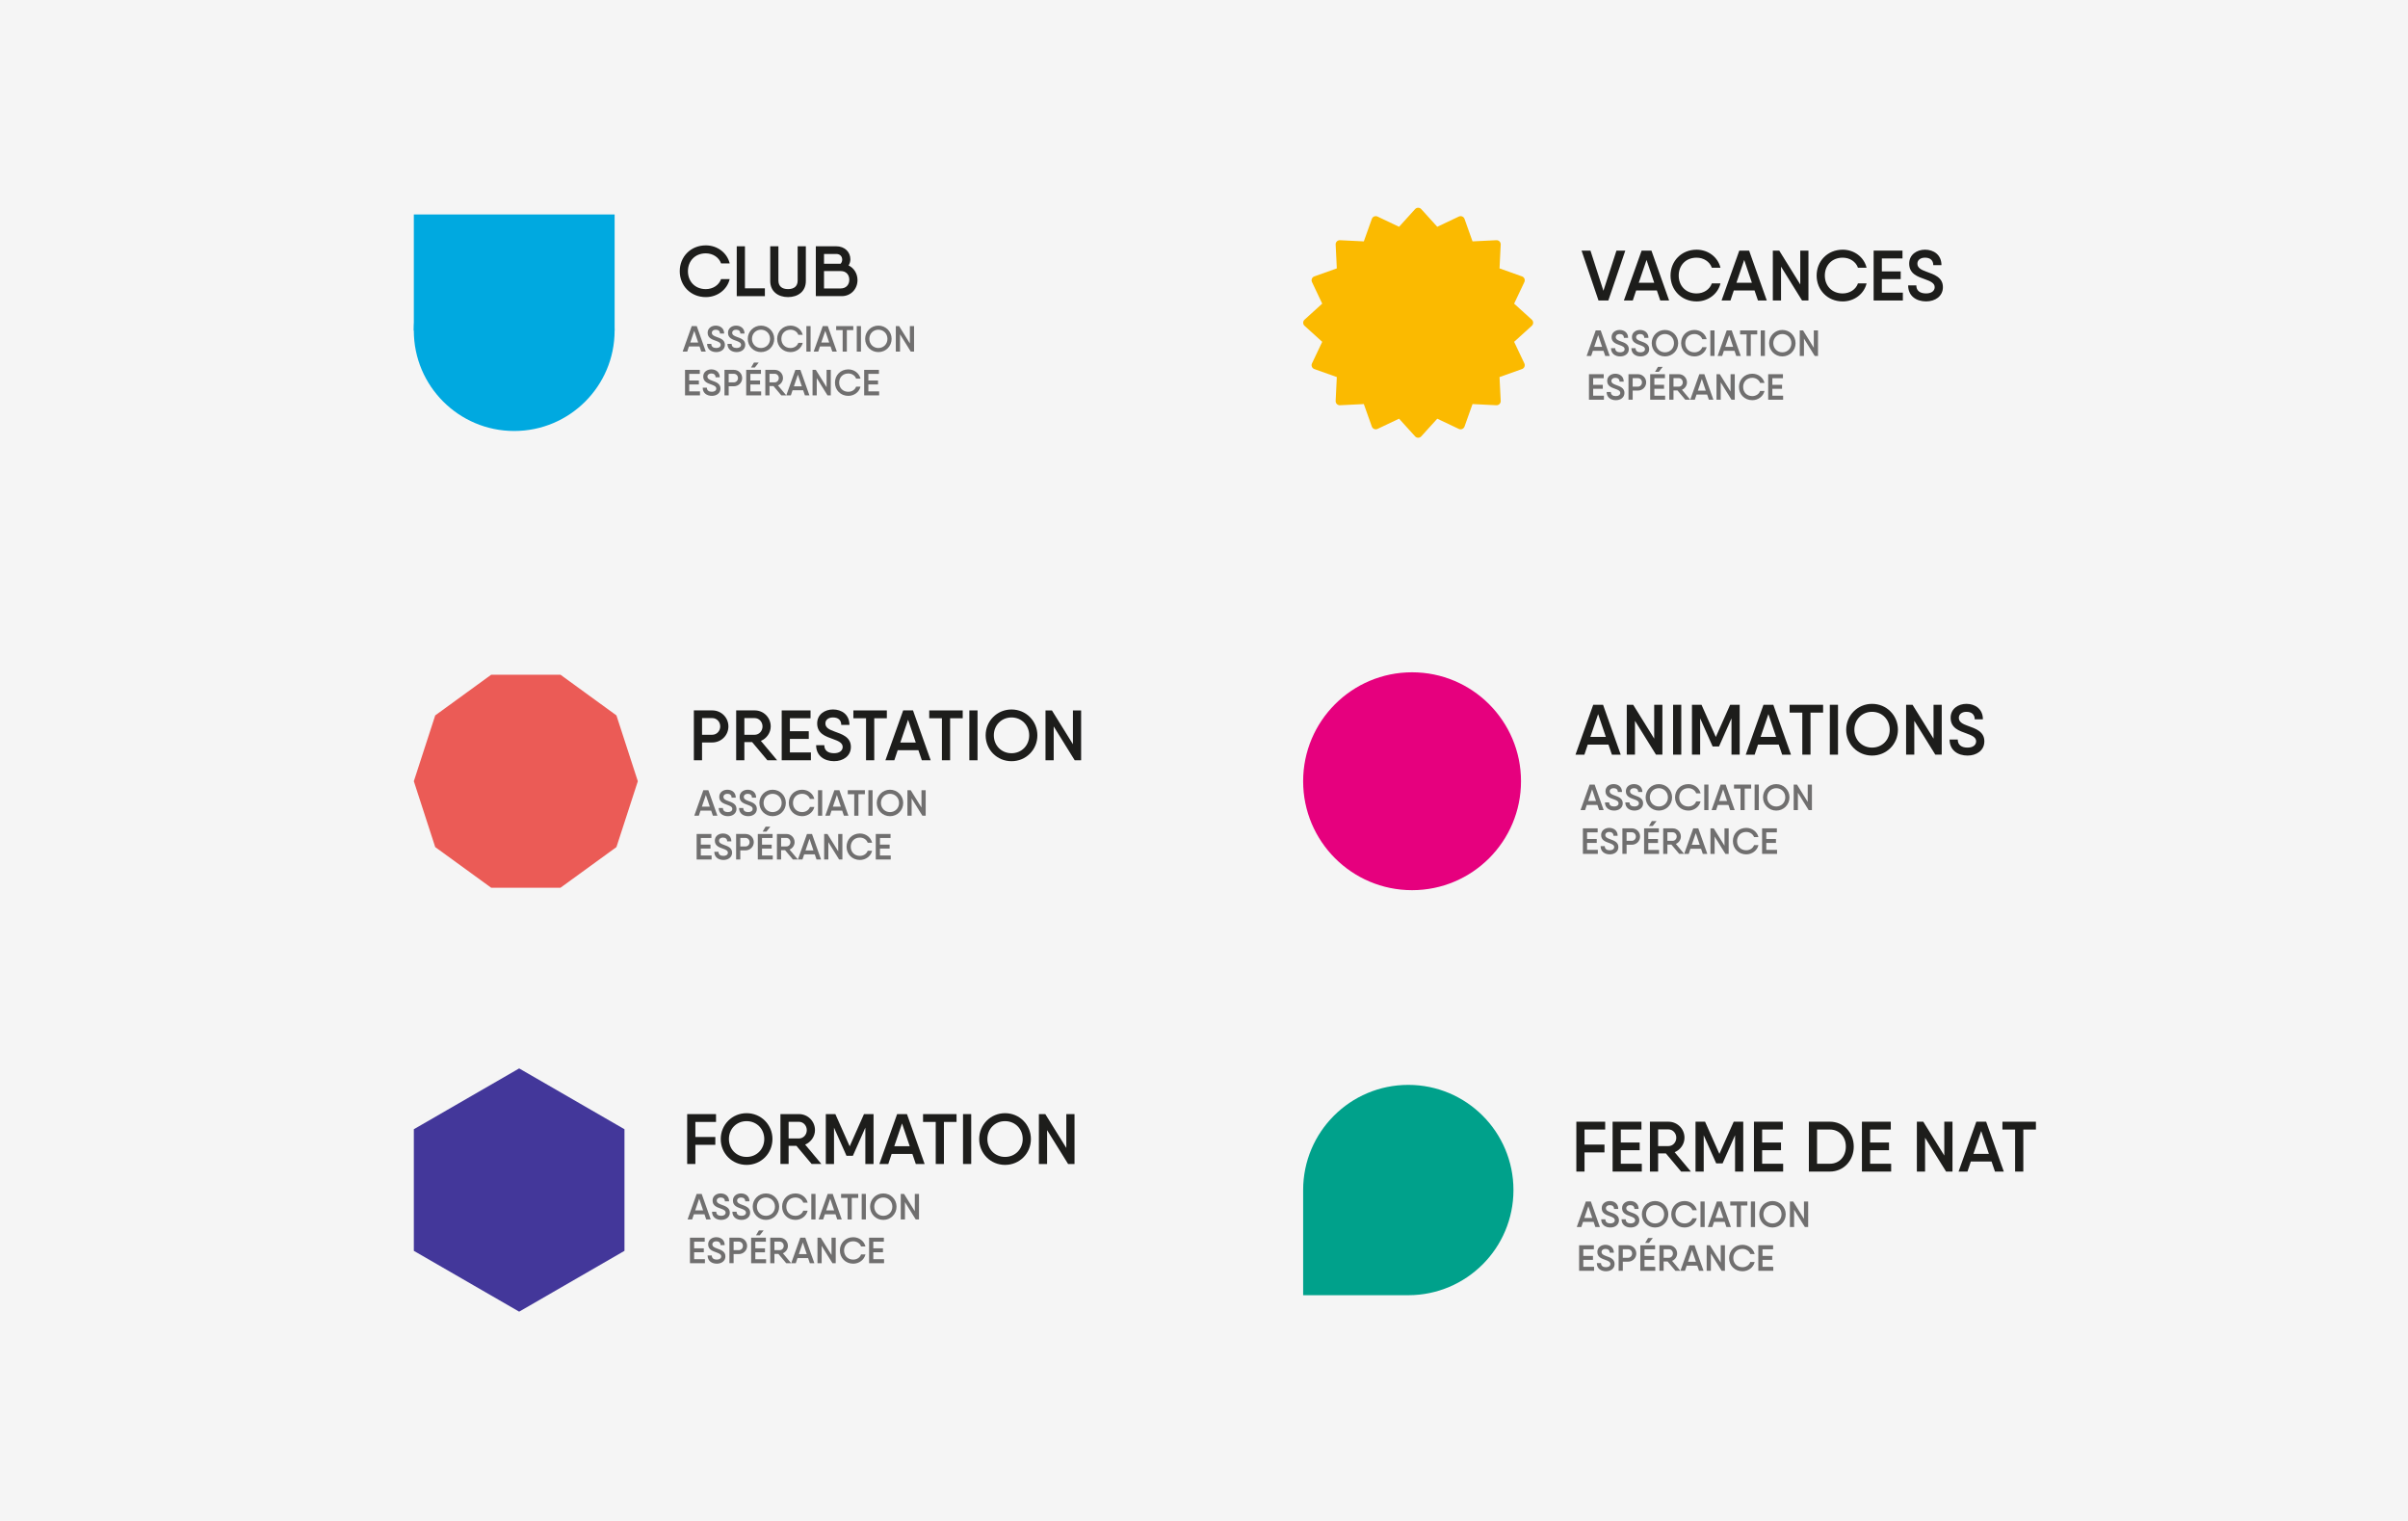 <svg xmlns="http://www.w3.org/2000/svg" xmlns:xlink="http://www.w3.org/1999/xlink" viewBox="0 0 1900 1200"><defs><clipPath id="clippath"><rect x="326.53" y="163.89" width="1279.88" height="870.98" style="fill:none;"></rect></clipPath><clipPath id="clippath-1"><rect x="326.53" y="163.89" width="1279.88" height="870.98" style="fill:none;"></rect></clipPath><clipPath id="clippath-2"><rect x="326.53" y="163.89" width="1279.88" height="870.98" style="fill:none;"></rect></clipPath><clipPath id="clippath-3"><rect x="326.53" y="163.89" width="1279.88" height="870.98" style="fill:none;"></rect></clipPath><clipPath id="clippath-4"><rect x="326.53" y="163.89" width="1279.88" height="870.98" style="fill:none;"></rect></clipPath><clipPath id="clippath-5"><rect x="326.53" y="163.89" width="1279.88" height="870.98" style="fill:none;"></rect></clipPath><clipPath id="clippath-6"><rect x="326.53" y="163.89" width="1279.88" height="870.98" style="fill:none;"></rect></clipPath><clipPath id="clippath-7"><rect x="326.53" y="163.89" width="1279.88" height="870.98" style="fill:none;"></rect></clipPath><clipPath id="clippath-8"><rect x="326.53" y="163.89" width="1279.88" height="870.98" style="fill:none;"></rect></clipPath><clipPath id="clippath-9"><rect x="326.53" y="163.89" width="1279.88" height="870.98" style="fill:none;"></rect></clipPath><clipPath id="clippath-10"><rect x="326.53" y="163.89" width="1279.88" height="870.98" style="fill:none;"></rect></clipPath><clipPath id="clippath-11"><rect x="326.53" y="163.89" width="1279.88" height="870.98" style="fill:none;"></rect></clipPath><clipPath id="clippath-12"><rect x="326.53" y="163.89" width="1279.88" height="870.98" style="fill:none;"></rect></clipPath><clipPath id="clippath-13"><rect x="326.53" y="163.89" width="1279.88" height="870.98" style="fill:none;"></rect></clipPath><clipPath id="clippath-14"><rect x="326.53" y="163.89" width="1279.88" height="870.98" style="fill:none;"></rect></clipPath><clipPath id="clippath-15"><rect x="326.53" y="163.89" width="1279.88" height="870.98" style="fill:none;"></rect></clipPath><clipPath id="clippath-16"><rect x="326.53" y="163.89" width="1279.88" height="870.98" style="fill:none;"></rect></clipPath><clipPath id="clippath-17"><rect x="326.53" y="163.89" width="1279.88" height="870.98" style="fill:none;"></rect></clipPath><clipPath id="clippath-18"><rect x="326.53" y="163.89" width="1279.88" height="870.98" style="fill:none;"></rect></clipPath><clipPath id="clippath-19"><rect x="326.53" y="163.89" width="1279.88" height="870.98" style="fill:none;"></rect></clipPath><clipPath id="clippath-20"><rect x="326.53" y="163.89" width="1279.88" height="870.98" style="fill:none;"></rect></clipPath><clipPath id="clippath-21"><rect x="326.53" y="163.89" width="1279.88" height="870.98" style="fill:none;"></rect></clipPath><clipPath id="clippath-22"><rect x="326.53" y="163.89" width="1279.88" height="870.98" style="fill:none;"></rect></clipPath><clipPath id="clippath-23"><rect x="326.53" y="163.89" width="1279.88" height="870.98" style="fill:none;"></rect></clipPath><clipPath id="clippath-24"><rect x="326.53" y="163.89" width="1279.88" height="870.98" style="fill:none;"></rect></clipPath><clipPath id="clippath-25"><rect x="326.53" y="163.89" width="1279.88" height="870.98" style="fill:none;"></rect></clipPath><clipPath id="clippath-26"><rect x="326.53" y="163.89" width="1279.88" height="870.98" style="fill:none;"></rect></clipPath><clipPath id="clippath-27"><rect x="326.53" y="163.89" width="1279.88" height="870.98" style="fill:none;"></rect></clipPath><clipPath id="clippath-28"><rect x="326.53" y="163.89" width="1279.88" height="870.98" style="fill:none;"></rect></clipPath><clipPath id="clippath-29"><rect x="326.53" y="163.89" width="1279.88" height="870.98" style="fill:none;"></rect></clipPath><clipPath id="clippath-30"><rect x="326.53" y="163.89" width="1279.88" height="870.98" style="fill:none;"></rect></clipPath><clipPath id="clippath-31"><rect x="326.53" y="163.89" width="1279.88" height="870.98" style="fill:none;"></rect></clipPath><clipPath id="clippath-32"><rect x="326.53" y="163.89" width="1279.88" height="870.98" style="fill:none;"></rect></clipPath><clipPath id="clippath-33"><rect x="326.53" y="163.89" width="1279.88" height="870.98" style="fill:none;"></rect></clipPath><clipPath id="clippath-34"><rect x="326.53" y="163.89" width="1279.88" height="870.98" style="fill:none;"></rect></clipPath><clipPath id="clippath-35"><rect x="326.53" y="163.89" width="1279.88" height="870.98" style="fill:none;"></rect></clipPath><clipPath id="clippath-36"><rect x="326.53" y="163.89" width="1279.88" height="870.98" style="fill:none;"></rect></clipPath><clipPath id="clippath-37"><rect x="326.53" y="163.89" width="1279.88" height="870.98" style="fill:none;"></rect></clipPath><clipPath id="clippath-38"><rect x="326.53" y="163.89" width="1279.88" height="870.98" style="fill:none;"></rect></clipPath><clipPath id="clippath-39"><rect x="326.53" y="163.89" width="1279.88" height="870.98" style="fill:none;"></rect></clipPath><clipPath id="clippath-40"><rect x="326.53" y="163.89" width="1279.88" height="870.98" style="fill:none;"></rect></clipPath><clipPath id="clippath-41"><rect x="326.53" y="163.89" width="1279.88" height="870.98" style="fill:none;"></rect></clipPath><clipPath id="clippath-42"><rect x="326.53" y="163.89" width="1279.88" height="870.98" style="fill:none;"></rect></clipPath><clipPath id="clippath-43"><rect x="326.53" y="163.89" width="1279.88" height="870.98" style="fill:none;"></rect></clipPath><clipPath id="clippath-44"><rect x="326.53" y="163.89" width="1279.88" height="870.98" style="fill:none;"></rect></clipPath><clipPath id="clippath-45"><rect x="326.53" y="163.89" width="1279.88" height="870.98" style="fill:none;"></rect></clipPath></defs><g id="fond_gris"><rect width="1900" height="1200" style="fill:#f5f5f5;"></rect></g><g id="Calque_1"><g style="clip-path:url(#clippath);"><path d="m1200.13,616.38c0,47.47-38.48,85.95-85.95,85.95s-85.95-38.48-85.95-85.95,38.48-85.95,85.95-85.95,85.95,38.48,85.95,85.95" style="fill:#e6007e;"></path></g><path d="m1259.34,631.99l-3.11-9.21-3.14,9.21h6.24Zm1.07,3.11h-8.37l-1.35,4.06h-3.59l7.16-20.14h3.97l7.13,20.14h-3.57l-1.38-4.06Z" style="fill:#706f6f;"></path><g style="clip-path:url(#clippath-1);"><path d="m1266.37,633.06h3.31c0,2.16,1.5,3.25,3.94,3.25,2.19,0,3.48-1.04,3.48-2.53,0-1.67-1.78-2.42-3.86-3.17-2.96-1.07-6.44-2.16-6.44-6.33,0-3.68,3.11-5.64,6.39-5.64,3.48,0,6.65,2.04,6.65,6.24h-3.31c0-2.02-1.32-3.02-3.34-3.02-1.81,0-3.08.95-3.08,2.42,0,1.76,1.61,2.51,3.65,3.25,2.97,1.09,6.65,2.19,6.65,6.24,0,3.71-3.16,5.75-6.79,5.75-3.91,0-7.25-2.13-7.25-6.47" style="fill:#706f6f;"></path><path d="m1282.43,633.06h3.31c0,2.16,1.5,3.25,3.94,3.25,2.19,0,3.48-1.04,3.48-2.53,0-1.67-1.78-2.42-3.86-3.17-2.96-1.07-6.44-2.16-6.44-6.33,0-3.68,3.11-5.64,6.39-5.64,3.48,0,6.65,2.04,6.65,6.24h-3.31c0-2.02-1.32-3.02-3.34-3.02-1.81,0-3.08.95-3.08,2.42,0,1.76,1.61,2.51,3.65,3.25,2.97,1.09,6.65,2.19,6.65,6.24,0,3.71-3.16,5.75-6.79,5.75-3.91,0-7.25-2.13-7.25-6.47" style="fill:#706f6f;"></path><path d="m1316.04,629.09c0-4.14-3.11-7.22-7.13-7.22s-7.14,3.08-7.14,7.22,3.11,7.22,7.14,7.22,7.13-3.08,7.13-7.22m-17.58,0c0-5.84,4.63-10.44,10.44-10.44s10.44,4.6,10.44,10.44-4.6,10.44-10.44,10.44-10.44-4.6-10.44-10.44" style="fill:#706f6f;"></path><path d="m1321.66,629.09c0-5.84,4.4-10.44,10.53-10.44,4.66,0,8.6,2.99,9.64,7.28h-3.48c-.86-2.45-3.31-4.06-6.16-4.06-4.35,0-7.22,3.08-7.22,7.22s2.88,7.22,7.22,7.22c2.85,0,5.32-1.61,6.16-4.05h3.48c-1.01,4.26-4.98,7.28-9.64,7.28-6.13,0-10.53-4.6-10.53-10.44" style="fill:#706f6f;"></path></g><rect x="1344.72" y="619.02" width="3.31" height="20.14" style="fill:#706f6f;"></rect><path d="m1362.73,631.99l-3.11-9.21-3.14,9.21h6.24Zm1.06,3.11h-8.37l-1.35,4.06h-3.59l7.16-20.14h3.97l7.14,20.14h-3.57l-1.38-4.06Z" style="fill:#706f6f;"></path><polygon points="1381.72 622.18 1376.63 622.18 1376.63 639.16 1373.32 639.16 1373.32 622.18 1368.2 622.18 1368.2 619.02 1376.63 619.02 1381.72 619.02 1381.72 622.18" style="fill:#706f6f;"></polygon><rect x="1384.46" y="619.02" width="3.31" height="20.14" style="fill:#706f6f;"></rect><g style="clip-path:url(#clippath-2);"><path d="m1408.66,629.09c0-4.14-3.11-7.22-7.13-7.22s-7.14,3.08-7.14,7.22,3.11,7.22,7.14,7.22,7.13-3.08,7.13-7.22m-17.58,0c0-5.84,4.63-10.44,10.44-10.44s10.44,4.6,10.44,10.44-4.6,10.44-10.44,10.44-10.44-4.6-10.44-10.44" style="fill:#706f6f;"></path></g><polygon points="1429.67 619.02 1429.67 639.16 1427.08 639.16 1418.6 625.49 1418.6 639.16 1415.29 639.16 1415.29 619.02 1417.88 619.02 1426.36 632.68 1426.36 619.02 1429.67 619.02" style="fill:#706f6f;"></polygon><polygon points="1260.75 670.53 1260.75 673.69 1250.11 673.69 1248.96 673.69 1248.96 653.55 1252.26 653.55 1260.61 653.55 1260.61 656.72 1252.26 656.72 1252.26 661.95 1259.89 661.95 1259.89 665.06 1252.26 665.06 1252.26 670.53 1260.75 670.53" style="fill:#706f6f;"></polygon><g style="clip-path:url(#clippath-3);"><path d="m1262.92,667.6h3.31c0,2.16,1.5,3.25,3.94,3.25,2.19,0,3.48-1.04,3.48-2.53,0-1.67-1.78-2.42-3.86-3.17-2.96-1.07-6.44-2.16-6.44-6.33,0-3.68,3.11-5.64,6.39-5.64,3.48,0,6.65,2.04,6.65,6.24h-3.31c0-2.02-1.32-3.02-3.34-3.02-1.81,0-3.08.95-3.08,2.42,0,1.76,1.61,2.51,3.65,3.25,2.97,1.09,6.65,2.19,6.65,6.24,0,3.71-3.16,5.75-6.79,5.75-3.91,0-7.25-2.13-7.25-6.47" style="fill:#706f6f;"></path><path d="m1290.77,660.03c0-1.9-1.41-3.37-3.22-3.37h-4.11v6.73h4.11c1.81,0,3.22-1.5,3.22-3.37m3.31,0c0,3.57-2.88,6.47-6.53,6.47h-4.11v7.19h-3.31v-20.14h7.42c3.65,0,6.53,2.88,6.53,6.47" style="fill:#706f6f;"></path></g><path d="m1304.07,651.68h-2.99l2.3-3.88h3.74l-3.05,3.88Zm4.98,18.85v3.17h-11.8v-20.14h11.65v3.17h-8.34v5.24h7.62v3.11h-7.62v5.47h8.49Z" style="fill:#706f6f;"></path><g style="clip-path:url(#clippath-4);"><path d="m1315.64,663.39h4.17c1.76,0,3.16-1.5,3.16-3.37s-1.41-3.37-3.16-3.37h-4.17v6.73Zm3.14,2.96h-3.14v7.34h-3.31v-20.14h7.48c3.6,0,6.47,2.88,6.47,6.47,0,2.56-1.64,4.86-3.97,5.84l6.56,7.83h-3.94l-6.16-7.34Z" style="fill:#706f6f;"></path></g><path d="m1341.14,666.53l-3.11-9.21-3.14,9.21h6.24Zm1.06,3.11h-8.37l-1.35,4.05h-3.6l7.16-20.14h3.97l7.13,20.14h-3.57l-1.38-4.05Z" style="fill:#706f6f;"></path><polygon points="1363.99 653.55 1363.99 673.69 1361.4 673.69 1352.92 660.03 1352.92 673.69 1349.61 673.69 1349.61 653.55 1352.2 653.55 1360.69 667.22 1360.69 653.55 1363.99 653.55" style="fill:#706f6f;"></polygon><g style="clip-path:url(#clippath-5);"><path d="m1367.31,663.63c0-5.84,4.4-10.45,10.53-10.45,4.66,0,8.6,2.99,9.64,7.28h-3.48c-.86-2.45-3.31-4.06-6.16-4.06-4.35,0-7.22,3.08-7.22,7.22s2.88,7.22,7.22,7.22c2.85,0,5.32-1.61,6.16-4.05h3.48c-1.01,4.26-4.98,7.28-9.64,7.28-6.13,0-10.53-4.6-10.53-10.44" style="fill:#706f6f;"></path></g><polygon points="1402.16 670.53 1402.16 673.69 1391.51 673.69 1390.36 673.69 1390.36 653.55 1393.67 653.55 1402.02 653.55 1402.02 656.72 1393.67 656.72 1393.67 661.95 1401.29 661.95 1401.29 665.06 1393.67 665.06 1393.67 670.53 1402.16 670.53" style="fill:#706f6f;"></polygon><path d="m1267.06,581.41l-6.07-17.99-6.13,17.99h12.2Zm2.08,6.07h-16.35l-2.64,7.93h-7.03l13.99-39.35h7.76l13.94,39.35h-6.97l-2.7-7.93Z" style="fill:#1d1d1b;"></path><polygon points="1311.69 556.06 1311.69 595.4 1306.63 595.4 1290.05 568.71 1290.05 595.4 1283.58 595.4 1283.58 556.06 1288.64 556.06 1305.22 582.76 1305.22 556.06 1311.69 556.06" style="fill:#1d1d1b;"></polygon><rect x="1320.12" y="556.06" width="6.47" height="39.35" style="fill:#1d1d1b;"></rect><polygon points="1372.68 595.4 1366.21 595.4 1366.21 566.74 1356.38 588.94 1351.32 588.94 1341.48 566.74 1341.48 595.4 1335.02 595.4 1335.02 556.06 1341.48 556.06 1342.55 556.06 1353.85 581.46 1365.14 556.06 1372.68 556.06 1372.68 595.4" style="fill:#1d1d1b;"></polygon><path d="m1401.4,581.41l-6.07-17.99-6.13,17.99h12.2Zm2.08,6.07h-16.35l-2.64,7.93h-7.03l13.99-39.35h7.76l13.94,39.35h-6.97l-2.7-7.93Z" style="fill:#1d1d1b;"></path><polygon points="1438.5 562.24 1428.55 562.24 1428.55 595.4 1422.09 595.4 1422.09 562.24 1412.08 562.24 1412.08 556.06 1428.55 556.06 1438.5 556.06 1438.5 562.24" style="fill:#1d1d1b;"></polygon><rect x="1443.79" y="556.06" width="6.46" height="39.35" style="fill:#1d1d1b;"></rect><g style="clip-path:url(#clippath-6);"><path d="m1491.06,575.73c0-8.09-6.07-14.11-13.94-14.11s-13.94,6.02-13.94,14.11,6.07,14.11,13.94,14.11,13.94-6.01,13.94-14.11m-34.34,0c0-11.41,9.05-20.4,20.41-20.4s20.4,8.99,20.4,20.4-8.99,20.4-20.4,20.4-20.41-8.99-20.41-20.4" style="fill:#1d1d1b;"></path></g><polygon points="1532.09 556.06 1532.09 595.4 1527.03 595.4 1510.45 568.71 1510.45 595.4 1503.99 595.4 1503.99 556.06 1509.05 556.06 1525.63 582.76 1525.63 556.06 1532.09 556.06" style="fill:#1d1d1b;"></polygon><g style="clip-path:url(#clippath-7);"><path d="m1538.28,583.49h6.46c0,4.21,2.92,6.35,7.7,6.35,4.28,0,6.8-2.02,6.8-4.95,0-3.26-3.48-4.72-7.53-6.18-5.79-2.08-12.59-4.22-12.59-12.37,0-7.19,6.07-11.02,12.48-11.02,6.8,0,12.98,3.99,12.98,12.2h-6.46c0-3.93-2.58-5.9-6.52-5.9-3.54,0-6.01,1.85-6.01,4.72,0,3.43,3.15,4.89,7.14,6.35,5.79,2.14,12.99,4.27,12.99,12.2,0,7.25-6.18,11.24-13.27,11.24-7.64,0-14.16-4.16-14.16-12.65" style="fill:#1d1d1b;"></path><path d="m484.95,260.83c0,43.75-35.47,79.21-79.21,79.21s-79.22-35.47-79.22-79.21,35.47-79.21,79.22-79.21,79.21,35.46,79.21,79.21" style="fill:#00a9e0;"></path></g><rect x="326.53" y="169.21" width="158.43" height="91.61" style="fill:#00a9e0;"></rect><path d="m550.9,270.25l-3.11-9.21-3.14,9.21h6.24Zm1.06,3.11h-8.37l-1.35,4.06h-3.6l7.16-20.14h3.97l7.14,20.14h-3.57l-1.38-4.06Z" style="fill:#706f6f;"></path><g style="clip-path:url(#clippath-8);"><path d="m557.93,271.32h3.31c0,2.16,1.5,3.25,3.94,3.25,2.19,0,3.48-1.04,3.48-2.53,0-1.67-1.78-2.42-3.85-3.16-2.96-1.07-6.45-2.16-6.45-6.33,0-3.68,3.11-5.64,6.39-5.64,3.48,0,6.65,2.04,6.65,6.24h-3.31c0-2.01-1.32-3.02-3.34-3.02-1.81,0-3.08.95-3.08,2.42,0,1.76,1.61,2.5,3.65,3.25,2.96,1.09,6.65,2.19,6.65,6.24,0,3.71-3.17,5.75-6.79,5.75-3.91,0-7.25-2.13-7.25-6.47" style="fill:#706f6f;"></path><path d="m573.99,271.32h3.31c0,2.16,1.49,3.25,3.94,3.25,2.19,0,3.48-1.04,3.48-2.53,0-1.67-1.78-2.42-3.85-3.16-2.96-1.07-6.45-2.16-6.45-6.33,0-3.68,3.11-5.64,6.39-5.64,3.48,0,6.65,2.04,6.65,6.24h-3.31c0-2.01-1.32-3.02-3.34-3.02-1.81,0-3.08.95-3.08,2.42,0,1.76,1.61,2.5,3.65,3.25,2.96,1.09,6.65,2.19,6.65,6.24,0,3.71-3.17,5.75-6.79,5.75-3.91,0-7.25-2.13-7.25-6.47" style="fill:#706f6f;"></path><path d="m607.6,267.35c0-4.14-3.11-7.22-7.14-7.22s-7.13,3.08-7.13,7.22,3.11,7.22,7.13,7.22,7.14-3.08,7.14-7.22m-17.58,0c0-5.84,4.63-10.44,10.44-10.44s10.44,4.6,10.44,10.44-4.6,10.44-10.44,10.44-10.44-4.6-10.44-10.44" style="fill:#706f6f;"></path><path d="m613.22,267.35c0-5.84,4.4-10.44,10.53-10.44,4.66,0,8.6,2.99,9.64,7.28h-3.48c-.86-2.44-3.31-4.05-6.16-4.05-4.35,0-7.22,3.08-7.22,7.22s2.88,7.22,7.22,7.22c2.85,0,5.32-1.61,6.16-4.06h3.48c-1.01,4.26-4.98,7.28-9.64,7.28-6.13,0-10.53-4.6-10.53-10.44" style="fill:#706f6f;"></path></g><rect x="636.27" y="257.28" width="3.31" height="20.14" style="fill:#706f6f;"></rect><path d="m654.28,270.25l-3.11-9.21-3.14,9.21h6.24Zm1.06,3.11h-8.37l-1.35,4.06h-3.6l7.16-20.14h3.97l7.14,20.14h-3.57l-1.38-4.06Z" style="fill:#706f6f;"></path><polygon points="673.28 260.44 668.19 260.44 668.19 277.42 664.88 277.42 664.88 260.44 659.76 260.44 659.76 257.28 668.19 257.28 673.28 257.28 673.28 260.44" style="fill:#706f6f;"></polygon><rect x="676.02" y="257.28" width="3.31" height="20.14" style="fill:#706f6f;"></rect><g style="clip-path:url(#clippath-9);"><path d="m700.22,267.35c0-4.14-3.11-7.22-7.14-7.22s-7.13,3.08-7.13,7.22,3.11,7.22,7.13,7.22,7.14-3.08,7.14-7.22m-17.58,0c0-5.84,4.63-10.44,10.44-10.44s10.44,4.6,10.44,10.44-4.6,10.44-10.44,10.44-10.44-4.6-10.44-10.44" style="fill:#706f6f;"></path></g><polygon points="721.23 257.28 721.23 277.42 718.64 277.42 710.15 263.75 710.15 277.42 706.84 277.42 706.84 257.28 709.43 257.28 717.92 270.94 717.92 257.28 721.23 257.28" style="fill:#706f6f;"></polygon><polygon points="552.31 308.79 552.31 311.95 541.66 311.95 540.51 311.95 540.51 291.81 543.82 291.81 552.16 291.81 552.16 294.98 543.82 294.98 543.82 300.22 551.44 300.22 551.44 303.32 543.82 303.32 543.82 308.79 552.31 308.79" style="fill:#706f6f;"></polygon><g style="clip-path:url(#clippath-10);"><path d="m554.44,305.85h3.31c0,2.16,1.5,3.25,3.94,3.25,2.19,0,3.48-1.04,3.48-2.53,0-1.67-1.78-2.42-3.85-3.16-2.96-1.06-6.44-2.16-6.44-6.33,0-3.68,3.11-5.64,6.39-5.64,3.48,0,6.65,2.04,6.65,6.24h-3.31c0-2.01-1.32-3.02-3.34-3.02-1.81,0-3.08.95-3.08,2.42,0,1.75,1.61,2.5,3.65,3.25,2.96,1.09,6.65,2.19,6.65,6.24,0,3.71-3.17,5.75-6.79,5.75-3.91,0-7.25-2.13-7.25-6.47" style="fill:#706f6f;"></path><path d="m582.3,298.29c0-1.9-1.41-3.36-3.22-3.36h-4.12v6.73h4.12c1.81,0,3.22-1.5,3.22-3.37m3.31,0c0,3.57-2.88,6.47-6.53,6.47h-4.12v7.19h-3.31v-20.14h7.42c3.65,0,6.53,2.88,6.53,6.47" style="fill:#706f6f;"></path></g><path d="m595.6,289.95h-2.99l2.3-3.89h3.74l-3.05,3.89Zm4.98,18.84v3.16h-11.8v-20.14h11.65v3.16h-8.34v5.24h7.62v3.11h-7.62v5.47h8.49Z" style="fill:#706f6f;"></path><g style="clip-path:url(#clippath-11);"><path d="m607.17,301.65h4.17c1.76,0,3.16-1.5,3.16-3.37s-1.41-3.37-3.16-3.37h-4.17v6.73Zm3.14,2.96h-3.14v7.34h-3.31v-20.14h7.48c3.6,0,6.47,2.88,6.47,6.47,0,2.56-1.64,4.86-3.97,5.84l6.56,7.82h-3.94l-6.16-7.34Z" style="fill:#706f6f;"></path></g><path d="m632.67,304.79l-3.11-9.21-3.14,9.21h6.24Zm1.06,3.11h-8.37l-1.35,4.06h-3.6l7.16-20.14h3.97l7.14,20.14h-3.57l-1.38-4.06Z" style="fill:#706f6f;"></path><polygon points="655.52 291.81 655.52 311.95 652.93 311.95 644.44 298.29 644.44 311.95 641.13 311.95 641.13 291.81 643.72 291.81 652.21 305.48 652.21 291.81 655.52 291.81" style="fill:#706f6f;"></polygon><g style="clip-path:url(#clippath-12);"><path d="m658.81,301.88c0-5.84,4.4-10.44,10.53-10.44,4.66,0,8.6,2.99,9.64,7.28h-3.48c-.86-2.44-3.31-4.05-6.16-4.05-4.34,0-7.22,3.08-7.22,7.22s2.88,7.22,7.22,7.22c2.85,0,5.32-1.61,6.16-4.06h3.48c-1.01,4.26-4.98,7.28-9.64,7.28-6.13,0-10.53-4.6-10.53-10.45" style="fill:#706f6f;"></path></g><polygon points="693.66 308.79 693.66 311.95 683.01 311.95 681.86 311.95 681.86 291.81 685.17 291.81 693.51 291.81 693.51 294.98 685.17 294.98 685.17 300.22 692.79 300.22 692.79 303.32 685.17 303.32 685.17 308.79 693.66 308.79" style="fill:#706f6f;"></polygon><g style="clip-path:url(#clippath-13);"><path d="m536.35,213.99c0-11.41,8.6-20.4,20.57-20.4,9.11,0,16.81,5.84,18.83,14.22h-6.8c-1.69-4.78-6.47-7.92-12.03-7.92-8.49,0-14.11,6.01-14.11,14.11s5.62,14.11,14.11,14.11c5.56,0,10.4-3.15,12.03-7.92h6.8c-1.97,8.32-9.72,14.22-18.83,14.22-11.97,0-20.57-8.99-20.57-20.4" style="fill:#1d1d1b;"></path></g><polygon points="603.52 227.48 603.52 233.66 581.32 233.66 581.32 194.32 587.79 194.32 587.79 227.48 603.52 227.48" style="fill:#1d1d1b;"></polygon><g style="clip-path:url(#clippath-14);"><path d="m607.74,221.75v-27.43h6.46v27.04c0,4.33,2.64,6.74,7.59,6.74s7.59-2.42,7.59-6.74v-27.04h6.46v27.43c0,8.21-6.24,12.65-14.05,12.65s-14.05-4.44-14.05-12.65" style="fill:#1d1d1b;"></path><path d="m670.13,220.73c0-3.82-2.36-6.86-6.74-6.86h-13.21v13.71h13.15c4.38,0,6.8-3.09,6.8-6.86m-19.95-20.35v7.7h13.1c.79-.84,1.24-2.02,1.24-3.2,0-2.59-1.74-4.5-4.67-4.5h-9.67Zm26.42,20.63c0,7.08-5.29,12.65-12.42,12.65h-20.46v-39.34h16.13c6.58,0,11.13,4.44,11.13,10.29,0,1.74-.51,3.37-1.41,4.83,4.27,2.08,7.03,6.41,7.03,11.58" style="fill:#1d1d1b;"></path><path d="m1111.2,855.95c-45.82,0-82.97,37.15-82.97,82.97v82.97h82.97c45.82,0,82.97-37.15,82.97-82.97s-37.15-82.97-82.97-82.97" style="fill:#00a18b;"></path></g><path d="m1256.37,960.94l-3.11-9.21-3.14,9.21h6.24Zm1.07,3.11h-8.37l-1.35,4.06h-3.6l7.16-20.14h3.97l7.13,20.14h-3.57l-1.38-4.06Z" style="fill:#706f6f;"></path><g style="clip-path:url(#clippath-15);"><path d="m1263.39,962.01h3.31c0,2.16,1.5,3.25,3.94,3.25,2.19,0,3.48-1.04,3.48-2.53,0-1.67-1.78-2.42-3.86-3.17-2.96-1.07-6.44-2.16-6.44-6.33,0-3.68,3.11-5.64,6.39-5.64,3.48,0,6.65,2.04,6.65,6.24h-3.31c0-2.01-1.32-3.02-3.34-3.02-1.81,0-3.08.95-3.08,2.42,0,1.76,1.61,2.5,3.65,3.25,2.97,1.09,6.65,2.19,6.65,6.24,0,3.71-3.16,5.75-6.79,5.75-3.91,0-7.25-2.13-7.25-6.47" style="fill:#706f6f;"></path><path d="m1279.45,962.01h3.31c0,2.16,1.5,3.25,3.94,3.25,2.19,0,3.48-1.04,3.48-2.53,0-1.67-1.78-2.42-3.86-3.17-2.96-1.07-6.44-2.16-6.44-6.33,0-3.68,3.11-5.64,6.39-5.64,3.48,0,6.65,2.04,6.65,6.24h-3.31c0-2.01-1.32-3.02-3.34-3.02-1.81,0-3.08.95-3.08,2.42,0,1.76,1.61,2.5,3.65,3.25,2.97,1.09,6.65,2.19,6.65,6.24,0,3.71-3.16,5.75-6.79,5.75-3.91,0-7.25-2.13-7.25-6.47" style="fill:#706f6f;"></path><path d="m1313.07,958.04c0-4.14-3.11-7.22-7.14-7.22s-7.14,3.08-7.14,7.22,3.11,7.22,7.14,7.22,7.14-3.08,7.14-7.22m-17.58,0c0-5.84,4.63-10.44,10.44-10.44s10.44,4.6,10.44,10.44-4.6,10.44-10.44,10.44-10.44-4.6-10.44-10.44" style="fill:#706f6f;"></path><path d="m1318.68,958.04c0-5.84,4.4-10.44,10.53-10.44,4.66,0,8.6,2.99,9.64,7.28h-3.48c-.86-2.45-3.31-4.06-6.16-4.06-4.35,0-7.22,3.08-7.22,7.22s2.88,7.22,7.22,7.22c2.85,0,5.32-1.61,6.16-4.06h3.48c-1.01,4.26-4.98,7.28-9.64,7.28-6.13,0-10.53-4.6-10.53-10.44" style="fill:#706f6f;"></path></g><rect x="1341.74" y="947.96" width="3.31" height="20.14" style="fill:#706f6f;"></rect><path d="m1359.75,960.94l-3.11-9.21-3.14,9.21h6.24Zm1.06,3.11h-8.37l-1.35,4.06h-3.59l7.16-20.14h3.97l7.14,20.14h-3.57l-1.38-4.06Z" style="fill:#706f6f;"></path><polygon points="1378.75 951.13 1373.66 951.13 1373.66 968.1 1370.35 968.1 1370.35 951.13 1365.23 951.13 1365.23 947.96 1373.66 947.96 1378.75 947.96 1378.75 951.13" style="fill:#706f6f;"></polygon><rect x="1381.49" y="947.96" width="3.31" height="20.14" style="fill:#706f6f;"></rect><g style="clip-path:url(#clippath-16);"><path d="m1405.69,958.04c0-4.14-3.11-7.22-7.13-7.22s-7.14,3.08-7.14,7.22,3.11,7.22,7.14,7.22,7.13-3.08,7.13-7.22m-17.58,0c0-5.84,4.63-10.44,10.44-10.44s10.44,4.6,10.44,10.44-4.6,10.44-10.44,10.44-10.44-4.6-10.44-10.44" style="fill:#706f6f;"></path></g><polygon points="1426.7 947.96 1426.7 968.1 1424.11 968.1 1415.62 954.44 1415.62 968.1 1412.31 968.1 1412.31 947.96 1414.9 947.96 1423.39 961.63 1423.39 947.96 1426.7 947.96" style="fill:#706f6f;"></polygon><polygon points="1257.78 999.48 1257.78 1002.64 1247.13 1002.64 1245.98 1002.64 1245.98 982.5 1249.29 982.5 1257.63 982.5 1257.63 985.67 1249.29 985.67 1249.29 990.9 1256.91 990.9 1256.91 994.01 1249.29 994.01 1249.29 999.48 1257.78 999.48" style="fill:#706f6f;"></polygon><g style="clip-path:url(#clippath-17);"><path d="m1259.94,996.54h3.31c0,2.16,1.5,3.25,3.94,3.25,2.18,0,3.48-1.04,3.48-2.53,0-1.67-1.78-2.42-3.86-3.17-2.96-1.07-6.44-2.16-6.44-6.33,0-3.68,3.11-5.64,6.39-5.64,3.48,0,6.65,2.04,6.65,6.24h-3.31c0-2.02-1.32-3.02-3.34-3.02-1.81,0-3.08.95-3.08,2.42,0,1.76,1.61,2.51,3.65,3.25,2.97,1.09,6.65,2.19,6.65,6.24,0,3.71-3.16,5.75-6.79,5.75-3.91,0-7.25-2.13-7.25-6.47" style="fill:#706f6f;"></path><path d="m1287.8,988.98c0-1.9-1.41-3.37-3.22-3.37h-4.12v6.73h4.12c1.81,0,3.22-1.5,3.22-3.37m3.31,0c0,3.57-2.88,6.47-6.53,6.47h-4.12v7.19h-3.31v-20.14h7.42c3.65,0,6.53,2.88,6.53,6.47" style="fill:#706f6f;"></path></g><path d="m1301.1,980.63h-2.99l2.3-3.88h3.74l-3.05,3.88Zm4.98,18.85v3.17h-11.8v-20.14h11.65v3.17h-8.34v5.24h7.62v3.11h-7.62v5.47h8.49Z" style="fill:#706f6f;"></path><g style="clip-path:url(#clippath-18);"><path d="m1312.67,992.34h4.17c1.76,0,3.16-1.5,3.16-3.37s-1.41-3.37-3.16-3.37h-4.17v6.73Zm3.14,2.96h-3.14v7.34h-3.31v-20.14h7.48c3.6,0,6.47,2.88,6.47,6.47,0,2.56-1.64,4.86-3.97,5.84l6.56,7.83h-3.94l-6.16-7.34Z" style="fill:#706f6f;"></path></g><path d="m1338.16,995.48l-3.11-9.21-3.14,9.21h6.24Zm1.06,3.11h-8.37l-1.35,4.06h-3.59l7.16-20.14h3.97l7.13,20.14h-3.57l-1.38-4.06Z" style="fill:#706f6f;"></path><polygon points="1361.02 982.5 1361.02 1002.64 1358.43 1002.64 1349.94 988.98 1349.94 1002.64 1346.63 1002.64 1346.63 982.5 1349.22 982.5 1357.71 996.17 1357.71 982.5 1361.02 982.5" style="fill:#706f6f;"></polygon><g style="clip-path:url(#clippath-19);"><path d="m1364.33,992.57c0-5.84,4.4-10.44,10.53-10.44,4.66,0,8.6,2.99,9.64,7.28h-3.48c-.86-2.45-3.31-4.06-6.16-4.06-4.35,0-7.22,3.08-7.22,7.22s2.88,7.22,7.22,7.22c2.85,0,5.32-1.61,6.16-4.06h3.48c-1.01,4.26-4.98,7.28-9.64,7.28-6.13,0-10.53-4.6-10.53-10.44" style="fill:#706f6f;"></path></g><polygon points="1399.18 999.48 1399.18 1002.64 1388.54 1002.64 1387.39 1002.64 1387.39 982.5 1390.69 982.5 1399.04 982.5 1399.04 985.67 1390.69 985.67 1390.69 990.9 1398.32 990.9 1398.32 994.01 1390.69 994.01 1390.69 999.48 1399.18 999.48" style="fill:#706f6f;"></polygon><polygon points="1250.25 891.19 1250.25 903.05 1265.99 903.05 1265.99 909.23 1250.25 909.23 1250.25 924.35 1243.79 924.35 1243.79 885.01 1250.25 885.01 1266.55 885.01 1266.55 891.19 1250.25 891.19" style="fill:#1d1d1b;"></polygon><polygon points="1295.45 918.17 1295.45 924.35 1274.65 924.35 1272.4 924.35 1272.4 885.01 1278.87 885.01 1295.16 885.01 1295.16 891.19 1278.87 891.19 1278.87 901.42 1293.76 901.42 1293.76 907.49 1278.87 907.49 1278.87 918.17 1295.45 918.17" style="fill:#1d1d1b;"></polygon><g style="clip-path:url(#clippath-20);"><path d="m1308.32,904.23h8.15c3.43,0,6.18-2.92,6.18-6.57s-2.76-6.58-6.18-6.58h-8.15v13.15Zm6.12,5.79h-6.12v14.33h-6.47v-39.34h14.62c7.02,0,12.65,5.62,12.65,12.65,0,5-3.2,9.5-7.76,11.41l12.82,15.29h-7.7l-12.03-14.33Z" style="fill:#1d1d1b;"></path></g><polygon points="1375.49 924.35 1369.03 924.35 1369.03 895.68 1359.19 917.89 1354.13 917.89 1344.29 895.68 1344.29 924.35 1337.83 924.35 1337.83 885.01 1344.29 885.01 1345.36 885.01 1356.66 910.41 1367.96 885.01 1375.49 885.01 1375.49 924.35" style="fill:#1d1d1b;"></polygon><polygon points="1406.97 918.17 1406.97 924.35 1386.17 924.35 1383.93 924.35 1383.93 885.01 1390.39 885.01 1406.69 885.01 1406.69 891.19 1390.39 891.19 1390.39 901.42 1405.28 901.42 1405.28 907.49 1390.39 907.49 1390.39 918.17 1406.97 918.17" style="fill:#1d1d1b;"></polygon><g style="clip-path:url(#clippath-21);"><path d="m1456.44,904.68c0-7.81-5.12-13.49-12.59-13.49h-10.12v26.98h10.12c7.47,0,12.59-5.73,12.59-13.49m6.24,0c0,10.96-7.98,19.67-18.83,19.67h-16.58v-39.35h16.58c10.85,0,18.83,8.66,18.83,19.67" style="fill:#1d1d1b;"></path></g><polygon points="1492.19 918.17 1492.19 924.35 1471.39 924.35 1469.14 924.35 1469.14 885.01 1475.6 885.01 1491.9 885.01 1491.9 891.19 1475.6 891.19 1475.6 901.42 1490.5 901.42 1490.5 907.49 1475.6 907.49 1475.6 918.17 1492.19 918.17" style="fill:#1d1d1b;"></polygon><polygon points="1540.58 885.01 1540.58 924.35 1535.53 924.35 1518.95 897.65 1518.95 924.35 1512.48 924.35 1512.48 885.01 1517.54 885.01 1534.12 911.7 1534.12 885.01 1540.58 885.01" style="fill:#1d1d1b;"></polygon><path d="m1569.31,910.36l-6.07-17.99-6.12,17.99h12.19Zm2.08,6.07h-16.35l-2.64,7.93h-7.02l14-39.35h7.76l13.94,39.35h-6.97l-2.7-7.93Z" style="fill:#1d1d1b;"></path><polygon points="1596.46 885.01 1579.99 885.01 1579.99 891.19 1590 891.19 1590 924.35 1596.46 924.35 1596.46 891.19 1606.41 891.19 1606.41 885.01 1596.46 885.01" style="fill:#1d1d1b;"></polygon><path d="m554.79,954.94l-3.11-9.21-3.14,9.21h6.24Zm1.06,3.11h-8.37l-1.35,4.06h-3.6l7.16-20.14h3.97l7.14,20.14h-3.57l-1.38-4.06Z" style="fill:#706f6f;"></path><g style="clip-path:url(#clippath-22);"><path d="m561.82,956.01h3.31c0,2.16,1.5,3.25,3.94,3.25,2.19,0,3.48-1.04,3.48-2.53,0-1.67-1.78-2.42-3.85-3.17-2.96-1.07-6.45-2.16-6.45-6.33,0-3.68,3.11-5.64,6.39-5.64,3.48,0,6.65,2.04,6.65,6.24h-3.31c0-2.01-1.32-3.02-3.34-3.02-1.81,0-3.08.95-3.08,2.42,0,1.76,1.61,2.5,3.65,3.25,2.96,1.09,6.65,2.19,6.65,6.24,0,3.71-3.17,5.75-6.79,5.75-3.91,0-7.25-2.13-7.25-6.47" style="fill:#706f6f;"></path><path d="m577.88,956.01h3.31c0,2.16,1.49,3.25,3.94,3.25,2.19,0,3.48-1.04,3.48-2.53,0-1.67-1.78-2.42-3.85-3.17-2.96-1.07-6.45-2.16-6.45-6.33,0-3.68,3.11-5.64,6.39-5.64,3.48,0,6.65,2.04,6.65,6.24h-3.31c0-2.01-1.32-3.02-3.34-3.02-1.81,0-3.08.95-3.08,2.42,0,1.76,1.61,2.5,3.65,3.25,2.96,1.09,6.64,2.19,6.64,6.24,0,3.71-3.16,5.75-6.79,5.75-3.91,0-7.25-2.13-7.25-6.47" style="fill:#706f6f;"></path><path d="m611.49,952.04c0-4.14-3.11-7.22-7.14-7.22s-7.13,3.08-7.13,7.22,3.11,7.22,7.13,7.22,7.14-3.08,7.14-7.22m-17.58,0c0-5.84,4.63-10.44,10.44-10.44s10.44,4.6,10.44,10.44-4.6,10.44-10.44,10.44-10.44-4.6-10.44-10.44" style="fill:#706f6f;"></path><path d="m617.11,952.04c0-5.84,4.4-10.44,10.53-10.44,4.66,0,8.6,2.99,9.64,7.28h-3.48c-.86-2.45-3.31-4.06-6.16-4.06-4.35,0-7.22,3.08-7.22,7.22s2.88,7.22,7.22,7.22c2.85,0,5.32-1.61,6.16-4.06h3.48c-1.01,4.26-4.98,7.28-9.64,7.28-6.13,0-10.53-4.6-10.53-10.44" style="fill:#706f6f;"></path></g><rect x="640.16" y="941.97" width="3.31" height="20.14" style="fill:#706f6f;"></rect><path d="m658.17,954.94l-3.11-9.21-3.14,9.21h6.24Zm1.06,3.11h-8.37l-1.35,4.06h-3.6l7.16-20.14h3.97l7.14,20.14h-3.57l-1.38-4.06Z" style="fill:#706f6f;"></path><polygon points="677.17 945.13 672.07 945.13 672.07 962.11 668.77 962.11 668.77 945.13 663.65 945.13 663.65 941.97 672.07 941.97 677.17 941.97 677.17 945.13" style="fill:#706f6f;"></polygon><rect x="679.91" y="941.97" width="3.31" height="20.14" style="fill:#706f6f;"></rect><g style="clip-path:url(#clippath-23);"><path d="m704.1,952.04c0-4.14-3.11-7.22-7.14-7.22s-7.13,3.08-7.13,7.22,3.11,7.22,7.13,7.22,7.14-3.08,7.14-7.22m-17.58,0c0-5.84,4.63-10.44,10.44-10.44s10.44,4.6,10.44,10.44-4.6,10.44-10.44,10.44-10.44-4.6-10.44-10.44" style="fill:#706f6f;"></path></g><polygon points="725.12 941.97 725.12 962.11 722.53 962.11 714.04 948.44 714.04 962.11 710.73 962.11 710.73 941.97 713.32 941.97 721.81 955.63 721.81 941.97 725.12 941.97" style="fill:#706f6f;"></polygon><polygon points="556.2 993.48 556.2 996.65 545.55 996.65 544.4 996.65 544.4 976.51 547.71 976.51 556.05 976.51 556.05 979.67 547.71 979.67 547.71 984.91 555.33 984.91 555.33 988.01 547.71 988.01 547.71 993.48 556.2 993.48" style="fill:#706f6f;"></polygon><g style="clip-path:url(#clippath-24);"><path d="m558.33,990.55h3.31c0,2.16,1.5,3.25,3.94,3.25,2.19,0,3.48-1.04,3.48-2.53,0-1.67-1.78-2.42-3.85-3.17-2.96-1.07-6.44-2.16-6.44-6.33,0-3.68,3.11-5.64,6.39-5.64,3.48,0,6.65,2.04,6.65,6.24h-3.31c0-2.02-1.32-3.02-3.34-3.02-1.81,0-3.08.95-3.08,2.42,0,1.76,1.61,2.51,3.65,3.25,2.96,1.09,6.65,2.19,6.65,6.24,0,3.71-3.17,5.75-6.79,5.75-3.91,0-7.25-2.13-7.25-6.47" style="fill:#706f6f;"></path><path d="m586.19,982.98c0-1.9-1.41-3.37-3.22-3.37h-4.12v6.73h4.12c1.81,0,3.22-1.5,3.22-3.37m3.31,0c0,3.57-2.88,6.47-6.53,6.47h-4.12v7.19h-3.31v-20.14h7.42c3.65,0,6.53,2.88,6.53,6.47" style="fill:#706f6f;"></path></g><path d="m599.49,974.64h-2.99l2.3-3.88h3.74l-3.05,3.88Zm4.98,18.85v3.17h-11.8v-20.14h11.65v3.17h-8.34v5.24h7.62v3.11h-7.62v5.47h8.49Z" style="fill:#706f6f;"></path><g style="clip-path:url(#clippath-25);"><path d="m611.06,986.35h4.17c1.76,0,3.16-1.5,3.16-3.37s-1.41-3.37-3.16-3.37h-4.17v6.73Zm3.14,2.96h-3.14v7.34h-3.31v-20.14h7.48c3.6,0,6.47,2.88,6.47,6.48,0,2.56-1.64,4.86-3.97,5.84l6.56,7.83h-3.94l-6.16-7.34Z" style="fill:#706f6f;"></path></g><path d="m636.56,989.48l-3.11-9.21-3.14,9.21h6.24Zm1.06,3.11h-8.37l-1.35,4.06h-3.6l7.16-20.14h3.97l7.14,20.14h-3.57l-1.38-4.06Z" style="fill:#706f6f;"></path><polygon points="659.41 976.51 659.41 996.65 656.82 996.65 648.33 982.98 648.33 996.65 645.02 996.65 645.02 976.51 647.61 976.51 656.1 990.17 656.1 976.51 659.41 976.51" style="fill:#706f6f;"></polygon><g style="clip-path:url(#clippath-26);"><path d="m662.7,986.58c0-5.84,4.4-10.44,10.53-10.44,4.66,0,8.6,2.99,9.64,7.28h-3.48c-.86-2.45-3.31-4.06-6.16-4.06-4.34,0-7.22,3.08-7.22,7.22s2.88,7.22,7.22,7.22c2.85,0,5.32-1.61,6.16-4.06h3.48c-1.01,4.26-4.98,7.28-9.64,7.28-6.13,0-10.53-4.6-10.53-10.44" style="fill:#706f6f;"></path></g><polygon points="697.55 993.48 697.55 996.65 686.9 996.65 685.75 996.65 685.75 976.51 689.06 976.51 697.4 976.51 697.4 979.67 689.06 979.67 689.06 984.91 696.68 984.91 696.68 988.01 689.06 988.01 689.06 993.48 697.55 993.48" style="fill:#706f6f;"></polygon><polygon points="548.67 885.19 548.67 897.06 564.41 897.06 564.41 903.24 548.67 903.24 548.67 918.36 542.21 918.36 542.21 879.01 548.67 879.01 564.97 879.01 564.97 885.19 548.67 885.19" style="fill:#1d1d1b;"></polygon><g style="clip-path:url(#clippath-27);"><path d="m603.03,898.68c0-8.09-6.07-14.11-13.94-14.11s-13.94,6.01-13.94,14.11,6.07,14.11,13.94,14.11,13.94-6.02,13.94-14.11m-34.34,0c0-11.41,9.05-20.4,20.4-20.4s20.4,8.99,20.4,20.4-8.99,20.4-20.4,20.4-20.4-8.99-20.4-20.4" style="fill:#1d1d1b;"></path><path d="m622.25,898.23h8.15c3.43,0,6.18-2.92,6.18-6.57s-2.75-6.58-6.18-6.58h-8.15v13.15Zm6.13,5.79h-6.13v14.33h-6.46v-39.35h14.61c7.03,0,12.65,5.62,12.65,12.65,0,5-3.2,9.5-7.76,11.41l12.82,15.29h-7.7l-12.03-14.33Z" style="fill:#1d1d1b;"></path></g><polygon points="689.26 918.36 682.79 918.36 682.79 889.69 672.96 911.89 667.9 911.89 658.06 889.69 658.06 918.36 651.6 918.36 651.6 879.01 658.06 879.01 659.13 879.01 670.43 904.42 681.72 879.01 689.26 879.01 689.26 918.36" style="fill:#1d1d1b;"></polygon><path d="m717.81,904.36l-6.07-17.99-6.13,17.99h12.2Zm2.08,6.07h-16.36l-2.64,7.93h-7.03l14-39.35h7.76l13.94,39.35h-6.97l-2.7-7.93Z" style="fill:#1d1d1b;"></path><polygon points="754.74 885.19 744.79 885.19 744.79 918.36 738.33 918.36 738.33 885.19 728.32 885.19 728.32 879.01 744.79 879.01 754.74 879.01 754.74 885.19" style="fill:#1d1d1b;"></polygon><rect x="759.86" y="879.01" width="6.46" height="39.35" style="fill:#1d1d1b;"></rect><g style="clip-path:url(#clippath-28);"><path d="m806.96,898.68c0-8.09-6.07-14.11-13.94-14.11s-13.94,6.01-13.94,14.11,6.07,14.11,13.94,14.11,13.94-6.02,13.94-14.11m-34.34,0c0-11.41,9.05-20.4,20.4-20.4s20.4,8.99,20.4,20.4-8.99,20.4-20.4,20.4-20.4-8.99-20.4-20.4" style="fill:#1d1d1b;"></path></g><polygon points="847.83 879.01 847.83 918.36 842.77 918.36 826.19 891.66 826.19 918.36 819.72 918.36 819.72 879.01 824.78 879.01 841.36 905.71 841.36 879.01 847.83 879.01" style="fill:#1d1d1b;"></polygon><polygon points="326.53 890.94 326.53 986.89 409.63 1034.87 492.73 986.89 492.73 890.94 409.63 842.96 326.53 890.94" style="fill:#43379a;"></polygon><polygon points="387.59 532.33 343.4 564.44 326.53 616.38 343.4 668.33 387.59 700.43 442.21 700.43 486.39 668.33 503.27 616.38 486.39 564.44 442.21 532.33 387.59 532.33" style="fill:#eb5b56;"></polygon><path d="m560.06,636.43l-3.11-9.21-3.14,9.21h6.24Zm1.06,3.11h-8.37l-1.35,4.05h-3.6l7.16-20.14h3.97l7.14,20.14h-3.57l-1.38-4.05Z" style="fill:#706f6f;"></path><g style="clip-path:url(#clippath-29);"><path d="m567.09,637.49h3.31c0,2.16,1.5,3.25,3.94,3.25,2.19,0,3.48-1.04,3.48-2.53,0-1.67-1.78-2.42-3.85-3.17-2.96-1.07-6.45-2.16-6.45-6.33,0-3.68,3.11-5.64,6.39-5.64,3.48,0,6.65,2.04,6.65,6.24h-3.31c0-2.02-1.32-3.02-3.34-3.02-1.81,0-3.08.95-3.08,2.42,0,1.76,1.61,2.51,3.65,3.25,2.96,1.09,6.65,2.19,6.65,6.24,0,3.71-3.17,5.75-6.79,5.75-3.91,0-7.25-2.13-7.25-6.47" style="fill:#706f6f;"></path><path d="m583.15,637.49h3.31c0,2.16,1.49,3.25,3.94,3.25,2.19,0,3.48-1.04,3.48-2.53,0-1.67-1.78-2.42-3.85-3.17-2.96-1.07-6.45-2.16-6.45-6.33,0-3.68,3.11-5.64,6.39-5.64,3.48,0,6.65,2.04,6.65,6.24h-3.31c0-2.02-1.32-3.02-3.34-3.02-1.81,0-3.08.95-3.08,2.42,0,1.76,1.61,2.51,3.65,3.25,2.96,1.09,6.64,2.19,6.64,6.24,0,3.71-3.17,5.75-6.79,5.75-3.91,0-7.25-2.13-7.25-6.47" style="fill:#706f6f;"></path><path d="m616.76,633.52c0-4.14-3.11-7.22-7.14-7.22s-7.13,3.08-7.13,7.22,3.11,7.22,7.13,7.22,7.14-3.08,7.14-7.22m-17.58,0c0-5.84,4.63-10.45,10.44-10.45s10.44,4.61,10.44,10.45-4.6,10.44-10.44,10.44-10.44-4.6-10.44-10.44" style="fill:#706f6f;"></path><path d="m622.38,633.52c0-5.84,4.4-10.45,10.53-10.45,4.66,0,8.6,2.99,9.64,7.28h-3.48c-.86-2.45-3.31-4.06-6.16-4.06-4.35,0-7.22,3.08-7.22,7.22s2.88,7.22,7.22,7.22c2.85,0,5.32-1.61,6.16-4.05h3.48c-1.01,4.26-4.98,7.28-9.64,7.28-6.13,0-10.53-4.6-10.53-10.44" style="fill:#706f6f;"></path></g><rect x="645.43" y="623.45" width="3.31" height="20.14" style="fill:#706f6f;"></rect><path d="m663.44,636.43l-3.11-9.21-3.14,9.21h6.24Zm1.06,3.11h-8.37l-1.35,4.05h-3.6l7.16-20.14h3.97l7.14,20.14h-3.57l-1.38-4.05Z" style="fill:#706f6f;"></path><polygon points="682.44 626.62 677.34 626.62 677.34 643.59 674.04 643.59 674.04 626.62 668.92 626.62 668.92 623.45 677.34 623.45 682.44 623.45 682.44 626.62" style="fill:#706f6f;"></polygon><rect x="685.18" y="623.45" width="3.31" height="20.14" style="fill:#706f6f;"></rect><g style="clip-path:url(#clippath-30);"><path d="m709.37,633.52c0-4.14-3.11-7.22-7.14-7.22s-7.13,3.08-7.13,7.22,3.11,7.22,7.13,7.22,7.14-3.08,7.14-7.22m-17.58,0c0-5.84,4.63-10.45,10.44-10.45s10.44,4.61,10.44,10.45-4.6,10.44-10.44,10.44-10.44-4.6-10.44-10.44" style="fill:#706f6f;"></path></g><polygon points="730.39 623.45 730.39 643.59 727.8 643.59 719.31 629.93 719.31 643.59 716 643.59 716 623.45 718.59 623.45 727.08 637.12 727.08 623.45 730.39 623.45" style="fill:#706f6f;"></polygon><polygon points="561.47 674.97 561.47 678.13 550.82 678.13 549.67 678.13 549.67 657.99 552.98 657.99 561.32 657.99 561.32 661.16 552.98 661.16 552.98 666.39 560.6 666.39 560.6 669.5 552.98 669.5 552.98 674.97 561.47 674.97" style="fill:#706f6f;"></polygon><g style="clip-path:url(#clippath-31);"><path d="m563.6,672.03h3.31c0,2.16,1.5,3.25,3.94,3.25,2.19,0,3.48-1.04,3.48-2.53,0-1.67-1.78-2.42-3.85-3.17-2.96-1.07-6.44-2.16-6.44-6.33,0-3.68,3.11-5.64,6.39-5.64,3.48,0,6.65,2.04,6.65,6.24h-3.31c0-2.02-1.32-3.02-3.34-3.02-1.81,0-3.08.95-3.08,2.42,0,1.76,1.61,2.51,3.65,3.25,2.96,1.09,6.65,2.19,6.65,6.24,0,3.71-3.17,5.75-6.79,5.75-3.91,0-7.25-2.13-7.25-6.47" style="fill:#706f6f;"></path><path d="m591.46,664.47c0-1.9-1.41-3.37-3.22-3.37h-4.11v6.73h4.11c1.81,0,3.22-1.5,3.22-3.37m3.31,0c0,3.57-2.88,6.47-6.53,6.47h-4.11v7.19h-3.31v-20.14h7.42c3.65,0,6.53,2.88,6.53,6.47" style="fill:#706f6f;"></path></g><path d="m604.76,656.12h-2.99l2.3-3.88h3.74l-3.05,3.88Zm4.98,18.85v3.17h-11.8v-20.14h11.65v3.17h-8.34v5.24h7.62v3.11h-7.62v5.47h8.49Z" style="fill:#706f6f;"></path><g style="clip-path:url(#clippath-32);"><path d="m616.33,667.83h4.17c1.76,0,3.16-1.5,3.16-3.37s-1.41-3.37-3.16-3.37h-4.17v6.73Zm3.14,2.96h-3.14v7.34h-3.31v-20.14h7.48c3.6,0,6.47,2.88,6.47,6.47,0,2.56-1.64,4.86-3.97,5.84l6.56,7.83h-3.94l-6.16-7.34Z" style="fill:#706f6f;"></path></g><path d="m641.83,670.97l-3.11-9.21-3.14,9.21h6.24Zm1.06,3.11h-8.37l-1.35,4.05h-3.6l7.16-20.14h3.97l7.14,20.14h-3.57l-1.38-4.05Z" style="fill:#706f6f;"></path><polygon points="664.68 657.99 664.68 678.13 662.09 678.13 653.6 664.47 653.6 678.13 650.29 678.13 650.29 657.99 652.88 657.99 661.37 671.66 661.37 657.99 664.68 657.99" style="fill:#706f6f;"></polygon><g style="clip-path:url(#clippath-33);"><path d="m667.97,668.06c0-5.84,4.4-10.45,10.53-10.45,4.66,0,8.6,2.99,9.64,7.28h-3.48c-.86-2.45-3.31-4.06-6.16-4.06-4.34,0-7.22,3.08-7.22,7.22s2.88,7.22,7.22,7.22c2.85,0,5.32-1.61,6.16-4.05h3.48c-1.01,4.26-4.98,7.28-9.64,7.28-6.13,0-10.53-4.6-10.53-10.44" style="fill:#706f6f;"></path></g><polygon points="702.82 674.97 702.82 678.13 692.17 678.13 691.02 678.13 691.02 657.99 694.33 657.99 702.67 657.99 702.67 661.16 694.33 661.16 694.33 666.39 701.95 666.39 701.95 669.5 694.33 669.5 694.33 674.97 702.82 674.97" style="fill:#706f6f;"></polygon><g style="clip-path:url(#clippath-34);"><path d="m568.28,573.14c0-3.71-2.75-6.58-6.3-6.58h-8.04v13.15h8.04c3.54,0,6.3-2.92,6.3-6.57m6.46,0c0,6.97-5.62,12.65-12.76,12.65h-8.04v14.05h-6.46v-39.35h14.5c7.14,0,12.76,5.62,12.76,12.65" style="fill:#1d1d1b;"></path><path d="m587.33,579.72h8.15c3.43,0,6.18-2.92,6.18-6.57s-2.76-6.58-6.18-6.58h-8.15v13.15Zm6.13,5.79h-6.13v14.33h-6.46v-39.35h14.61c7.03,0,12.65,5.62,12.65,12.65,0,5-3.2,9.5-7.76,11.41l12.82,15.29h-7.7l-12.03-14.33Z" style="fill:#1d1d1b;"></path></g><polygon points="639.83 593.66 639.83 599.84 619.04 599.84 616.79 599.84 616.79 560.5 623.25 560.5 639.55 560.5 639.55 566.68 623.25 566.68 623.25 576.91 638.15 576.91 638.15 582.98 623.25 582.98 623.25 593.66 639.83 593.66" style="fill:#1d1d1b;"></polygon><g style="clip-path:url(#clippath-35);"><path d="m643.94,587.92h6.46c0,4.21,2.92,6.35,7.7,6.35,4.27,0,6.8-2.02,6.8-4.95,0-3.26-3.48-4.72-7.53-6.18-5.79-2.08-12.59-4.22-12.59-12.37,0-7.19,6.07-11.02,12.48-11.02,6.8,0,12.98,3.99,12.98,12.2h-6.46c0-3.94-2.58-5.9-6.52-5.9-3.54,0-6.01,1.85-6.01,4.72,0,3.43,3.15,4.89,7.14,6.35,5.79,2.13,12.98,4.27,12.98,12.2,0,7.25-6.18,11.24-13.26,11.24-7.64,0-14.16-4.16-14.16-12.65" style="fill:#1d1d1b;"></path></g><polygon points="699.75 566.68 689.81 566.68 689.81 599.84 683.34 599.84 683.34 566.68 673.34 566.68 673.34 560.5 689.81 560.5 699.75 560.5 699.75 566.68" style="fill:#1d1d1b;"></polygon><path d="m722.58,585.84l-6.07-17.99-6.12,17.99h12.2Zm2.08,6.07h-16.36l-2.64,7.93h-7.03l14-39.35h7.76l13.94,39.35h-6.97l-2.7-7.93Z" style="fill:#1d1d1b;"></path><polygon points="759.62 566.68 749.67 566.68 749.67 599.84 743.21 599.84 743.21 566.68 733.2 566.68 733.2 560.5 749.67 560.5 759.62 560.5 759.62 566.68" style="fill:#1d1d1b;"></polygon><rect x="764.85" y="560.5" width="6.46" height="39.35" style="fill:#1d1d1b;"></rect><g style="clip-path:url(#clippath-36);"><path d="m812.06,580.17c0-8.09-6.07-14.11-13.94-14.11s-13.94,6.01-13.94,14.11,6.07,14.11,13.94,14.11,13.94-6.02,13.94-14.11m-34.34,0c0-11.41,9.05-20.4,20.4-20.4s20.4,8.99,20.4,20.4-8.99,20.4-20.4,20.4-20.4-8.99-20.4-20.4" style="fill:#1d1d1b;"></path></g><polygon points="853.04 560.5 853.04 599.84 847.98 599.84 831.4 573.14 831.4 599.84 824.94 599.84 824.94 560.5 830 560.5 846.58 587.19 846.58 560.5 853.04 560.5" style="fill:#1d1d1b;"></polygon><g style="clip-path:url(#clippath-37);"><path d="m1209.72,254.63c0-.92-.39-1.8-1.07-2.42l-13.95-12.65,8.07-17.02c.4-.83.42-1.8.07-2.65-.35-.85-1.05-1.51-1.92-1.82l-17.74-6.32.93-18.81c.04-.92-.3-1.82-.95-2.47-.65-.65-1.55-.99-2.47-.95l-18.81.93-6.32-17.74c-.31-.87-.97-1.57-1.83-1.92-.85-.35-1.81-.33-2.65.07l-17.02,8.07-12.65-13.96c-.62-.68-1.5-1.07-2.42-1.07s-1.8.39-2.42,1.07l-12.65,13.96-17.02-8.07c-.83-.4-1.8-.42-2.65-.07-.85.36-1.52,1.05-1.82,1.92l-6.32,17.74-18.81-.93c-.92-.04-1.82.3-2.47.95-.65.65-1,1.55-.95,2.47l.92,18.81-17.74,6.32c-.87.31-1.57.97-1.92,1.82-.35.85-.33,1.81.07,2.65l8.07,17.02-13.95,12.65c-.68.62-1.07,1.5-1.07,2.42s.39,1.79,1.07,2.41l13.95,12.65-8.07,17.02c-.4.83-.42,1.79-.07,2.64.35.85,1.05,1.52,1.92,1.83l17.74,6.32-.92,18.81c-.05.92.3,1.82.95,2.47.65.65,1.55.99,2.47.95l18.81-.93,6.32,17.75c.31.87.97,1.56,1.82,1.92.85.36,1.81.33,2.65-.06l17.02-8.07,12.65,13.96c.62.68,1.49,1.07,2.42,1.07s1.8-.39,2.42-1.07l12.65-13.96,17.02,8.07c.83.4,1.79.42,2.65.06.85-.35,1.52-1.05,1.83-1.92l6.32-17.75,18.81.93c.92.04,1.82-.3,2.47-.95.65-.65,1-1.55.95-2.47l-.93-18.81,17.74-6.32c.87-.31,1.57-.97,1.92-1.83.35-.85.33-1.81-.07-2.64l-8.07-17.02,13.95-12.65c.68-.62,1.07-1.49,1.07-2.41" style="fill:#fbba00;"></path></g><path d="m1264.14,273.67l-3.11-9.21-3.14,9.21h6.24Zm1.07,3.11h-8.37l-1.35,4.06h-3.59l7.16-20.14h3.97l7.13,20.14h-3.57l-1.38-4.06Z" style="fill:#706f6f;"></path><g style="clip-path:url(#clippath-38);"><path d="m1271.16,274.73h3.31c0,2.16,1.5,3.25,3.94,3.25,2.19,0,3.48-1.04,3.48-2.53,0-1.67-1.78-2.42-3.86-3.16-2.96-1.06-6.44-2.16-6.44-6.33,0-3.68,3.11-5.64,6.39-5.64,3.48,0,6.65,2.04,6.65,6.24h-3.31c0-2.01-1.32-3.02-3.34-3.02-1.81,0-3.08.95-3.08,2.42,0,1.75,1.61,2.5,3.65,3.25,2.97,1.09,6.65,2.19,6.65,6.24,0,3.71-3.16,5.75-6.79,5.75-3.91,0-7.25-2.13-7.25-6.47" style="fill:#706f6f;"></path><path d="m1287.22,274.73h3.31c0,2.16,1.5,3.25,3.94,3.25,2.19,0,3.48-1.04,3.48-2.53,0-1.67-1.78-2.42-3.86-3.16-2.96-1.06-6.44-2.16-6.44-6.33,0-3.68,3.11-5.64,6.39-5.64,3.48,0,6.65,2.04,6.65,6.24h-3.31c0-2.01-1.32-3.02-3.34-3.02-1.81,0-3.08.95-3.08,2.42,0,1.75,1.61,2.5,3.65,3.25,2.97,1.09,6.65,2.19,6.65,6.24,0,3.71-3.16,5.75-6.79,5.75-3.91,0-7.25-2.13-7.25-6.47" style="fill:#706f6f;"></path><path d="m1320.84,270.76c0-4.14-3.11-7.22-7.13-7.22s-7.14,3.08-7.14,7.22,3.11,7.22,7.14,7.22,7.13-3.08,7.13-7.22m-17.58,0c0-5.84,4.63-10.44,10.44-10.44s10.44,4.6,10.44,10.44-4.6,10.44-10.44,10.44-10.44-4.6-10.44-10.44" style="fill:#706f6f;"></path><path d="m1326.45,270.76c0-5.84,4.4-10.44,10.53-10.44,4.66,0,8.6,2.99,9.64,7.28h-3.48c-.86-2.44-3.31-4.05-6.16-4.05-4.35,0-7.22,3.08-7.22,7.22s2.88,7.22,7.22,7.22c2.85,0,5.32-1.61,6.16-4.06h3.48c-1.01,4.26-4.98,7.28-9.64,7.28-6.13,0-10.53-4.6-10.53-10.44" style="fill:#706f6f;"></path></g><rect x="1349.51" y="260.69" width="3.31" height="20.14" style="fill:#706f6f;"></rect><path d="m1367.52,273.67l-3.11-9.21-3.14,9.21h6.24Zm1.06,3.11h-8.37l-1.35,4.06h-3.59l7.16-20.14h3.97l7.14,20.14h-3.57l-1.38-4.06Z" style="fill:#706f6f;"></path><polygon points="1386.52 263.85 1381.43 263.85 1381.43 280.83 1378.12 280.83 1378.12 263.85 1373 263.85 1373 260.69 1381.43 260.69 1386.52 260.69 1386.52 263.85" style="fill:#706f6f;"></polygon><rect x="1389.26" y="260.69" width="3.31" height="20.14" style="fill:#706f6f;"></rect><g style="clip-path:url(#clippath-39);"><path d="m1413.46,270.76c0-4.14-3.11-7.22-7.13-7.22s-7.14,3.08-7.14,7.22,3.11,7.22,7.14,7.22,7.13-3.08,7.13-7.22m-17.58,0c0-5.84,4.63-10.44,10.44-10.44s10.44,4.6,10.44,10.44-4.6,10.44-10.44,10.44-10.44-4.6-10.44-10.44" style="fill:#706f6f;"></path></g><polygon points="1434.47 260.69 1434.47 280.83 1431.88 280.83 1423.39 267.16 1423.39 280.83 1420.08 280.83 1420.08 260.69 1422.67 260.69 1431.16 274.36 1431.16 260.69 1434.47 260.69" style="fill:#706f6f;"></polygon><polygon points="1265.55 312.2 1265.55 315.37 1254.9 315.37 1253.75 315.37 1253.75 295.23 1257.06 295.23 1265.4 295.23 1265.4 298.39 1257.06 298.39 1257.06 303.63 1264.68 303.63 1264.68 306.74 1257.06 306.74 1257.06 312.2 1265.55 312.2" style="fill:#706f6f;"></polygon><g style="clip-path:url(#clippath-40);"><path d="m1267.71,309.27h3.31c0,2.16,1.5,3.25,3.94,3.25,2.19,0,3.48-1.04,3.48-2.53,0-1.67-1.78-2.42-3.86-3.16-2.96-1.06-6.44-2.16-6.44-6.33,0-3.68,3.11-5.64,6.39-5.64,3.48,0,6.65,2.04,6.65,6.24h-3.31c0-2.01-1.32-3.02-3.34-3.02-1.81,0-3.08.95-3.08,2.42,0,1.75,1.61,2.5,3.65,3.25,2.97,1.09,6.65,2.19,6.65,6.24,0,3.71-3.16,5.75-6.79,5.75-3.91,0-7.25-2.13-7.25-6.47" style="fill:#706f6f;"></path><path d="m1295.57,301.7c0-1.9-1.41-3.36-3.22-3.36h-4.11v6.73h4.11c1.81,0,3.22-1.5,3.22-3.37m3.31,0c0,3.57-2.88,6.47-6.53,6.47h-4.11v7.19h-3.31v-20.14h7.42c3.65,0,6.53,2.88,6.53,6.47" style="fill:#706f6f;"></path></g><path d="m1308.87,293.36h-2.99l2.3-3.89h3.74l-3.05,3.89Zm4.98,18.84v3.16h-11.8v-20.14h11.65v3.16h-8.34v5.24h7.62v3.11h-7.62v5.47h8.49Z" style="fill:#706f6f;"></path><g style="clip-path:url(#clippath-41);"><path d="m1320.44,305.07h4.17c1.76,0,3.16-1.5,3.16-3.37s-1.41-3.37-3.16-3.37h-4.17v6.73Zm3.14,2.96h-3.14v7.34h-3.31v-20.14h7.48c3.6,0,6.47,2.88,6.47,6.47,0,2.56-1.64,4.86-3.97,5.84l6.56,7.82h-3.94l-6.16-7.34Z" style="fill:#706f6f;"></path></g><path d="m1345.93,308.2l-3.11-9.21-3.14,9.21h6.24Zm1.06,3.11h-8.37l-1.35,4.06h-3.6l7.16-20.14h3.97l7.14,20.14h-3.57l-1.38-4.06Z" style="fill:#706f6f;"></path><polygon points="1368.79 295.23 1368.79 315.37 1366.2 315.37 1357.71 301.7 1357.71 315.37 1354.4 315.37 1354.4 295.23 1356.99 295.23 1365.48 308.89 1365.48 295.23 1368.79 295.23" style="fill:#706f6f;"></polygon><g style="clip-path:url(#clippath-42);"><path d="m1372.1,305.3c0-5.84,4.4-10.44,10.53-10.44,4.66,0,8.6,2.99,9.64,7.28h-3.48c-.86-2.45-3.31-4.06-6.16-4.06-4.35,0-7.22,3.08-7.22,7.22s2.88,7.22,7.22,7.22c2.85,0,5.32-1.61,6.16-4.06h3.48c-1.01,4.26-4.98,7.28-9.64,7.28-6.13,0-10.53-4.6-10.53-10.45" style="fill:#706f6f;"></path></g><polygon points="1406.95 312.2 1406.95 315.37 1396.31 315.37 1395.16 315.37 1395.16 295.23 1398.46 295.23 1406.81 295.23 1406.81 298.39 1398.46 298.39 1398.46 303.63 1406.09 303.63 1406.09 306.74 1398.46 306.74 1398.46 312.2 1406.95 312.2" style="fill:#706f6f;"></polygon><polygon points="1247.91 197.73 1254.93 197.73 1265.16 229.43 1275.45 197.73 1282.42 197.73 1269.04 237.08 1261.28 237.08 1247.91 197.73" style="fill:#1d1d1b;"></polygon><path d="m1305.24,223.08l-6.07-17.99-6.13,17.99h12.2Zm2.08,6.07h-16.35l-2.64,7.92h-7.03l13.99-39.34h7.76l13.94,39.34h-6.97l-2.7-7.92Z" style="fill:#1d1d1b;"></path><g style="clip-path:url(#clippath-43);"><path d="m1318.11,217.4c0-11.41,8.6-20.4,20.57-20.4,9.1,0,16.8,5.84,18.83,14.22h-6.8c-1.69-4.78-6.46-7.92-12.03-7.92-8.49,0-14.11,6.01-14.11,14.11s5.62,14.11,14.11,14.11c5.56,0,10.4-3.15,12.03-7.92h6.8c-1.97,8.32-9.73,14.22-18.83,14.22-11.97,0-20.57-8.99-20.57-20.4" style="fill:#1d1d1b;"></path></g><path d="m1382.31,223.08l-6.07-17.99-6.13,17.99h12.2Zm2.08,6.07h-16.35l-2.64,7.92h-7.03l13.99-39.34h7.76l13.94,39.34h-6.97l-2.7-7.92Z" style="fill:#1d1d1b;"></path><polygon points="1426.93 197.73 1426.93 237.08 1421.88 237.08 1405.3 210.38 1405.3 237.08 1398.83 237.08 1398.83 197.73 1403.89 197.73 1420.47 224.43 1420.47 197.73 1426.93 197.73" style="fill:#1d1d1b;"></polygon><g style="clip-path:url(#clippath-44);"><path d="m1433.4,217.4c0-11.41,8.6-20.4,20.57-20.4,9.1,0,16.81,5.84,18.83,14.22h-6.8c-1.68-4.78-6.46-7.92-12.03-7.92-8.49,0-14.11,6.01-14.11,14.11s5.62,14.11,14.11,14.11c5.56,0,10.4-3.15,12.03-7.92h6.8c-1.97,8.32-9.72,14.22-18.83,14.22-11.97,0-20.57-8.99-20.57-20.4" style="fill:#1d1d1b;"></path></g><polygon points="1501.42 230.89 1501.42 237.08 1480.62 237.08 1478.37 237.08 1478.37 197.73 1484.84 197.73 1501.13 197.73 1501.13 203.91 1484.84 203.91 1484.84 214.14 1499.73 214.14 1499.73 220.21 1484.84 220.21 1484.84 230.89 1501.42 230.89" style="fill:#1d1d1b;"></polygon><g style="clip-path:url(#clippath-45);"><path d="m1505.58,225.16h6.46c0,4.22,2.92,6.35,7.7,6.35,4.28,0,6.8-2.02,6.8-4.95,0-3.26-3.48-4.72-7.53-6.18-5.79-2.08-12.59-4.22-12.59-12.37,0-7.19,6.07-11.02,12.48-11.02,6.8,0,12.98,3.99,12.98,12.2h-6.46c0-3.93-2.58-5.9-6.52-5.9-3.54,0-6.01,1.85-6.01,4.72,0,3.43,3.15,4.89,7.14,6.35,5.79,2.14,12.99,4.27,12.99,12.2,0,7.25-6.18,11.24-13.27,11.24-7.64,0-14.16-4.16-14.16-12.65" style="fill:#1d1d1b;"></path></g></g></svg>